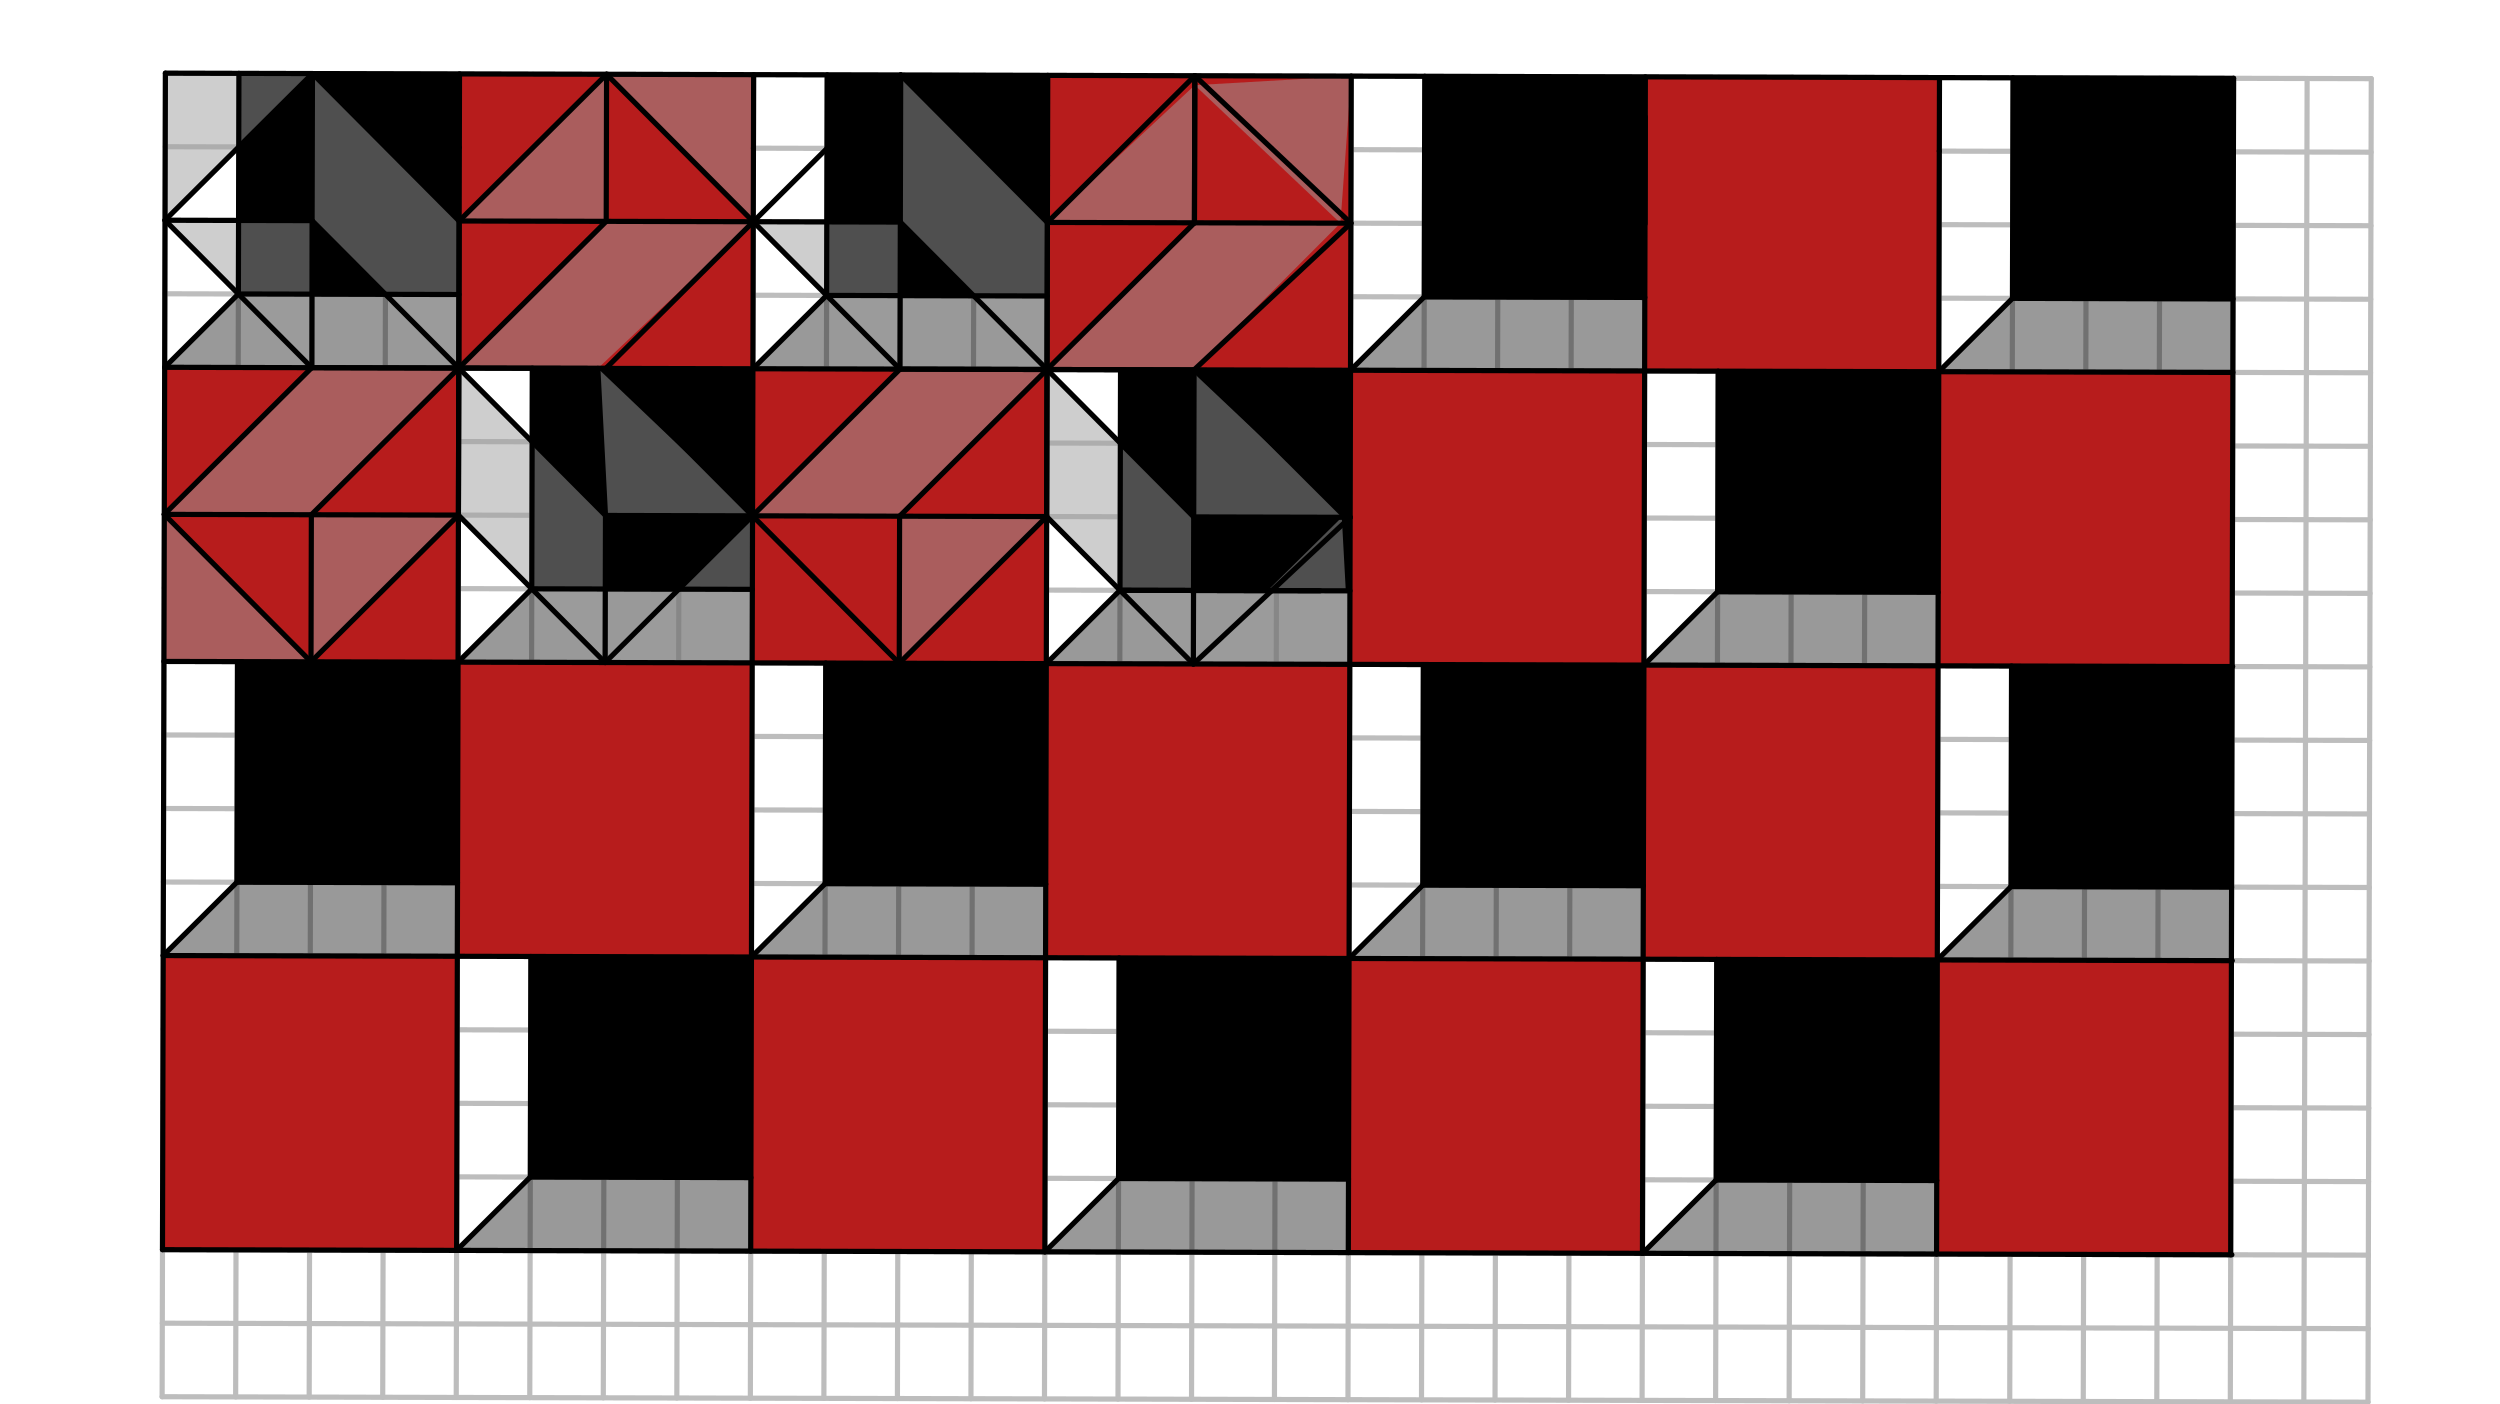 <svg xmlns="http://www.w3.org/2000/svg" class="svg--816" height="100%" preserveAspectRatio="xMidYMid meet" viewBox="0 0 963.78 541.417" width="100%"><defs><marker id="marker-arrow" markerHeight="16" markerUnits="userSpaceOnUse" markerWidth="24" orient="auto-start-reverse" refX="24" refY="4" viewBox="0 0 24 8"><path d="M 0 0 L 24 4 L 0 8 z" stroke="inherit"></path></marker></defs><g class="aux-layer--949"><g class="element--733"><line stroke="#BDBDBD" stroke-dasharray="none" stroke-linecap="round" stroke-width="2" x1="62.5" x2="912.891" y1="538.453" y2="540.558"></line></g><g class="element--733"><line stroke="#BDBDBD" stroke-dasharray="none" stroke-linecap="round" stroke-width="2" x1="62.5" x2="63.763" y1="538.453" y2="28.218"></line></g><g class="element--733"><line stroke="#BDBDBD" stroke-dasharray="none" stroke-linecap="round" stroke-width="2" x1="63.763" x2="914.154" y1="28.218" y2="30.323"></line></g><g class="element--733"><line stroke="#BDBDBD" stroke-dasharray="none" stroke-linecap="round" stroke-width="2" x1="914.154" x2="912.891" y1="30.323" y2="540.558"></line></g><g class="element--733"><path d="M -1979.58 -1694.393 A 2862.992 2862.992 0 0 1 2926.053 311.682" fill="none" stroke="#BDBDBD" stroke-dasharray="none" stroke-linecap="round" stroke-width="2"></path></g><g class="element--733"><path d="M 2543.734 1552.973 A 2862.992 2862.992 0 0 0 2983.448 28.359" fill="none" stroke="#BDBDBD" stroke-dasharray="none" stroke-linecap="round" stroke-width="2"></path></g><g class="element--733"><line stroke="#BDBDBD" stroke-dasharray="none" stroke-linecap="round" stroke-width="2" x1="92.109" x2="90.846" y1="28.289" y2="538.523"></line></g><g class="element--733"><line stroke="#BDBDBD" stroke-dasharray="none" stroke-linecap="round" stroke-width="2" x1="120.456" x2="119.193" y1="28.359" y2="538.593"></line></g><g class="element--733"><line stroke="#BDBDBD" stroke-dasharray="none" stroke-linecap="round" stroke-width="2" x1="148.802" x2="147.539" y1="28.429" y2="538.664"></line></g><g class="element--733"><line stroke="#BDBDBD" stroke-dasharray="none" stroke-linecap="round" stroke-width="2" x1="177.148" x2="175.885" y1="28.499" y2="538.734"></line></g><g class="element--733"><line stroke="#BDBDBD" stroke-dasharray="none" stroke-linecap="round" stroke-width="2" x1="205.495" x2="204.232" y1="28.569" y2="538.804"></line></g><g class="element--733"><line stroke="#BDBDBD" stroke-dasharray="none" stroke-linecap="round" stroke-width="2" x1="233.841" x2="232.578" y1="28.639" y2="538.874"></line></g><g class="element--733"><line stroke="#BDBDBD" stroke-dasharray="none" stroke-linecap="round" stroke-width="2" x1="262.188" x2="260.925" y1="28.71" y2="538.944"></line></g><g class="element--733"><line stroke="#BDBDBD" stroke-dasharray="none" stroke-linecap="round" stroke-width="2" x1="290.534" x2="289.271" y1="28.78" y2="539.014"></line></g><g class="element--733"><line stroke="#BDBDBD" stroke-dasharray="none" stroke-linecap="round" stroke-width="2" x1="318.88" x2="317.617" y1="28.85" y2="539.085"></line></g><g class="element--733"><line stroke="#BDBDBD" stroke-dasharray="none" stroke-linecap="round" stroke-width="2" x1="347.227" x2="345.964" y1="28.92" y2="539.155"></line></g><g class="element--733"><line stroke="#BDBDBD" stroke-dasharray="none" stroke-linecap="round" stroke-width="2" x1="375.573" x2="374.31" y1="28.99" y2="539.225"></line></g><g class="element--733"><line stroke="#BDBDBD" stroke-dasharray="none" stroke-linecap="round" stroke-width="2" x1="403.919" x2="402.656" y1="29.06" y2="539.295"></line></g><g class="element--733"><line stroke="#BDBDBD" stroke-dasharray="none" stroke-linecap="round" stroke-width="2" x1="432.266" x2="431.003" y1="29.131" y2="539.365"></line></g><g class="element--733"><line stroke="#BDBDBD" stroke-dasharray="none" stroke-linecap="round" stroke-width="2" x1="460.612" x2="459.349" y1="29.201" y2="539.435"></line></g><g class="element--733"><line stroke="#BDBDBD" stroke-dasharray="none" stroke-linecap="round" stroke-width="2" x1="492.575" x2="491.312" y1="29.28" y2="539.515"></line></g><g class="element--733"><line stroke="#BDBDBD" stroke-dasharray="none" stroke-linecap="round" stroke-width="2" x1="520.922" x2="519.659" y1="29.35" y2="539.585"></line></g><g class="element--733"><line stroke="#BDBDBD" stroke-dasharray="none" stroke-linecap="round" stroke-width="2" x1="549.268" x2="548.005" y1="29.42" y2="539.655"></line></g><g class="element--733"><line stroke="#BDBDBD" stroke-dasharray="none" stroke-linecap="round" stroke-width="2" x1="577.614" x2="576.352" y1="29.49" y2="539.725"></line></g><g class="element--733"><line stroke="#BDBDBD" stroke-dasharray="none" stroke-linecap="round" stroke-width="2" x1="605.961" x2="604.698" y1="29.561" y2="539.795"></line></g><g class="element--733"><line stroke="#BDBDBD" stroke-dasharray="none" stroke-linecap="round" stroke-width="2" x1="634.307" x2="633.044" y1="29.631" y2="539.865"></line></g><g class="element--733"><line stroke="#BDBDBD" stroke-dasharray="none" stroke-linecap="round" stroke-width="2" x1="662.654" x2="661.391" y1="29.701" y2="539.936"></line></g><g class="element--733"><line stroke="#BDBDBD" stroke-dasharray="none" stroke-linecap="round" stroke-width="2" x1="691" x2="689.737" y1="29.771" y2="540.006"></line></g><g class="element--733"><line stroke="#BDBDBD" stroke-dasharray="none" stroke-linecap="round" stroke-width="2" x1="719.346" x2="718.083" y1="29.841" y2="540.076"></line></g><g class="element--733"><line stroke="#BDBDBD" stroke-dasharray="none" stroke-linecap="round" stroke-width="2" x1="747.693" x2="746.43" y1="29.911" y2="540.146"></line></g><g class="element--733"><line stroke="#BDBDBD" stroke-dasharray="none" stroke-linecap="round" stroke-width="2" x1="776.039" x2="774.776" y1="29.982" y2="540.216"></line></g><g class="element--733"><line stroke="#BDBDBD" stroke-dasharray="none" stroke-linecap="round" stroke-width="2" x1="804.385" x2="803.122" y1="30.052" y2="540.286"></line></g><g class="element--733"><line stroke="#BDBDBD" stroke-dasharray="none" stroke-linecap="round" stroke-width="2" x1="832.732" x2="831.469" y1="30.122" y2="540.357"></line></g><g class="element--733"><line stroke="#BDBDBD" stroke-dasharray="none" stroke-linecap="round" stroke-width="2" x1="861.078" x2="859.815" y1="30.192" y2="540.427"></line></g><g class="element--733"><line stroke="#BDBDBD" stroke-dasharray="none" stroke-linecap="round" stroke-width="2" x1="889.425" x2="888.162" y1="30.262" y2="540.497"></line></g><g class="element--733"><line stroke="#BDBDBD" stroke-dasharray="none" stroke-linecap="round" stroke-width="2" x1="63.693" x2="914.084" y1="56.565" y2="58.67"></line></g><g class="element--733"><line stroke="#BDBDBD" stroke-dasharray="none" stroke-linecap="round" stroke-width="2" x1="63.623" x2="914.014" y1="84.911" y2="87.016"></line></g><g class="element--733"><line stroke="#BDBDBD" stroke-dasharray="none" stroke-linecap="round" stroke-width="2" x1="63.552" x2="913.944" y1="113.258" y2="115.363"></line></g><g class="element--733"><line stroke="#BDBDBD" stroke-dasharray="none" stroke-linecap="round" stroke-width="2" x1="63.482" x2="913.873" y1="141.604" y2="143.709"></line></g><g class="element--733"><line stroke="#BDBDBD" stroke-dasharray="none" stroke-linecap="round" stroke-width="2" x1="63.412" x2="913.803" y1="169.95" y2="172.055"></line></g><g class="element--733"><line stroke="#BDBDBD" stroke-dasharray="none" stroke-linecap="round" stroke-width="2" x1="63.342" x2="913.733" y1="198.297" y2="200.402"></line></g><g class="element--733"><line stroke="#BDBDBD" stroke-dasharray="none" stroke-linecap="round" stroke-width="2" x1="63.272" x2="913.663" y1="226.643" y2="228.748"></line></g><g class="element--733"><line stroke="#BDBDBD" stroke-dasharray="none" stroke-linecap="round" stroke-width="2" x1="63.202" x2="913.593" y1="254.989" y2="257.094"></line></g><g class="element--733"><line stroke="#BDBDBD" stroke-dasharray="none" stroke-linecap="round" stroke-width="2" x1="63.131" x2="913.523" y1="283.336" y2="285.441"></line></g><g class="element--733"><line stroke="#BDBDBD" stroke-dasharray="none" stroke-linecap="round" stroke-width="2" x1="63.061" x2="913.452" y1="311.682" y2="313.787"></line></g><g class="element--733"><line stroke="#BDBDBD" stroke-dasharray="none" stroke-linecap="round" stroke-width="2" x1="62.991" x2="913.382" y1="340.029" y2="342.133"></line></g><g class="element--733"><line stroke="#BDBDBD" stroke-dasharray="none" stroke-linecap="round" stroke-width="2" x1="62.921" x2="913.312" y1="368.375" y2="370.48"></line></g><g class="element--733"><line stroke="#BDBDBD" stroke-dasharray="none" stroke-linecap="round" stroke-width="2" x1="62.851" x2="913.242" y1="396.721" y2="398.826"></line></g><g class="element--733"><line stroke="#BDBDBD" stroke-dasharray="none" stroke-linecap="round" stroke-width="2" x1="62.781" x2="913.172" y1="425.068" y2="427.173"></line></g><g class="element--733"><line stroke="#BDBDBD" stroke-dasharray="none" stroke-linecap="round" stroke-width="2" x1="62.71" x2="913.102" y1="453.414" y2="455.519"></line></g><g class="element--733"><line stroke="#BDBDBD" stroke-dasharray="none" stroke-linecap="round" stroke-width="2" x1="62.64" x2="913.031" y1="481.76" y2="483.865"></line></g><g class="element--733"><line stroke="#BDBDBD" stroke-dasharray="none" stroke-linecap="round" stroke-width="2" x1="62.57" x2="912.961" y1="510.107" y2="512.212"></line></g></g><g class="main-layer--75a"><g class="element--733"><g fill="#B71C1C" opacity="1"><path d="M 177.148 28.499 L 290.534 28.78 L 290.253 142.165 L 176.868 141.885 L 176.868 141.885 L 177.148 28.499 Z" stroke="none"></path></g></g><g class="element--733"><g fill="#B71C1C" opacity="1"><path d="M 403.919 29.06 L 520.922 29.35 L 520.641 142.736 L 403.639 142.446 L 403.919 29.06 Z" stroke="none"></path></g></g><g class="element--733"><g fill="#B71C1C" opacity="1"><path d="M 634.307 29.631 L 747.693 29.911 L 747.412 143.297 L 634.027 143.016 L 634.307 29.631 Z" stroke="none"></path></g></g><g class="element--733"><g fill="#B71C1C" opacity="1"><path d="M 63.482 141.604 L 176.868 141.885 L 176.587 255.27 L 63.202 254.989 L 63.482 141.604 Z" stroke="none"></path></g></g><g class="element--733"><g fill="#B71C1C" opacity="1"><path d="M 290.253 142.165 L 403.639 142.446 L 403.358 255.831 L 289.973 255.551 L 290.253 142.165 Z" stroke="none"></path></g></g><g class="element--733"><g fill="#B71C1C" opacity="1"><path d="M 520.641 142.736 L 520.641 142.736 L 634.027 143.016 L 633.746 256.402 L 520.36 256.121 L 520.641 142.736 Z" stroke="none"></path></g></g><g class="element--733"><g fill="#B71C1C" opacity="1"><path d="M 747.412 143.297 L 860.798 143.577 L 860.517 256.963 L 747.131 256.682 L 747.412 143.297 Z" stroke="none"></path></g></g><g class="element--733"><g fill="#B71C1C" opacity="1"><path d="M 176.587 255.27 L 289.973 255.551 L 289.692 368.936 L 176.306 368.656 L 176.587 255.27 Z" stroke="none"></path></g></g><g class="element--733"><g fill="#B71C1C" opacity="1"><path d="M 403.358 255.831 L 520.36 256.121 L 520.08 369.506 L 403.077 369.217 L 403.358 255.831 Z" stroke="none"></path></g></g><g class="element--733"><g fill="#B71C1C" opacity="1"><path d="M 633.746 256.402 L 747.131 256.682 L 746.851 370.068 L 633.465 369.787 L 633.746 256.402 Z" stroke="none"></path></g></g><g class="element--733"><g fill="#B71C1C" opacity="1"><path d="M 62.921 368.375 L 176.306 368.656 L 176.026 482.041 L 62.64 481.76 L 62.921 368.375 Z" stroke="none"></path></g></g><g class="element--733"><g fill="#B71C1C" opacity="1"><path d="M 289.692 368.936 L 403.077 369.217 L 402.797 482.602 L 289.411 482.322 L 289.692 368.936 Z" stroke="none"></path></g></g><g class="element--733"><g fill="#B71C1C" opacity="1"><path d="M 520.08 369.506 L 633.465 369.787 L 633.185 483.173 L 519.799 482.892 L 520.08 369.506 Z" stroke="none"></path></g></g><g class="element--733"><g fill="#B71C1C" opacity="1"><path d="M 746.851 370.068 L 860.236 370.348 L 859.956 483.734 L 746.57 483.453 L 746.851 370.068 Z" stroke="none"></path></g></g><g class="element--733"><g fill="#000000" opacity="1"><path d="M 92.109 28.289 L 177.148 28.499 L 176.938 113.538 L 91.899 113.328 L 92.109 28.289 Z" stroke="none"></path></g></g><g class="element--733"><g fill="#000000" opacity="1"><path d="M 318.88 28.85 L 403.919 29.06 L 403.709 114.1 L 318.67 113.889 L 318.88 28.85 Z" stroke="none"></path></g></g><g class="element--733"><g fill="#000000" opacity="1"><path d="M 549.268 29.42 L 634.307 29.631 L 634.097 114.67 L 549.058 114.459 L 549.268 29.42 Z" stroke="none"></path></g></g><g class="element--733"><g fill="#000000" opacity="1"><path d="M 776.039 29.982 L 861.078 30.192 L 860.868 115.231 L 775.829 115.021 L 776.039 29.982 Z" stroke="none"></path></g></g><g class="element--733"><g fill="#000000" opacity="1"><path d="M 205.214 141.955 L 290.253 142.165 L 290.043 227.204 L 205.004 226.994 L 205.214 141.955 Z" stroke="none"></path></g></g><g class="element--733"><g fill="#000000" opacity="1"><path d="M 431.985 142.516 L 520.641 142.736 L 520.431 227.775 L 431.775 227.555 L 431.985 142.516 Z" stroke="none"></path></g></g><g class="element--733"><g fill="#000000" opacity="1"><path d="M 662.373 143.086 L 747.412 143.297 L 747.202 228.336 L 662.162 228.125 L 662.373 143.086 Z" stroke="none"></path></g></g><g class="element--733"><g fill="#000000" opacity="1"><path d="M 775.478 256.752 L 860.517 256.963 L 860.306 342.002 L 775.267 341.792 L 775.478 256.752 Z" stroke="none"></path></g></g><g class="element--733"><g fill="#000000" opacity="1"><path d="M 91.548 255.06 L 176.587 255.27 L 176.377 340.309 L 91.338 340.099 L 91.548 255.06 Z" stroke="none"></path></g></g><g class="element--733"><g fill="#000000" opacity="1"><path d="M 318.319 255.621 L 403.358 255.831 L 403.148 340.871 L 318.108 340.66 L 318.319 255.621 Z" stroke="none"></path></g></g><g class="element--733"><g fill="#000000" opacity="1"><path d="M 661.812 369.857 L 746.851 370.068 L 746.64 455.107 L 661.601 454.896 L 661.812 369.857 Z" stroke="none"></path></g></g><g class="element--733"><g fill="#000000" opacity="1"><path d="M 519.869 454.546 L 520.08 369.506 L 431.424 369.287 L 431.213 454.326 L 519.869 454.546 Z" stroke="none"></path></g></g><g class="element--733"><g fill="#000000" opacity="1"><path d="M 289.481 453.975 L 289.692 368.936 L 204.653 368.726 L 204.442 453.765 L 289.481 453.975 Z" stroke="none"></path></g></g><g class="element--733"><g fill="#000000" opacity="1"><path d="M 548.707 256.191 L 633.746 256.402 L 633.535 341.441 L 548.496 341.23 L 548.707 256.191 Z" stroke="none"></path></g></g><g class="element--733"><g fill="#000000" opacity="0.4"><path d="M 91.899 113.328 L 176.938 113.538 L 176.868 141.885 L 63.482 141.604 L 91.899 113.328 Z" stroke="none"></path></g></g><g class="element--733"><g fill="#000000" opacity="0.4"><path d="M 318.67 113.889 L 403.709 114.1 L 403.639 142.446 L 290.253 142.165 L 318.67 113.889 Z" stroke="none"></path></g></g><g class="element--733"><g fill="#000000" opacity="0.4"><path d="M 549.058 114.459 L 634.097 114.67 L 634.027 143.016 L 520.641 142.736 L 549.058 114.459 Z" stroke="none"></path></g></g><g class="element--733"><g fill="#000000" opacity="0.4"><path d="M 775.829 115.021 L 860.868 115.231 L 860.798 143.577 L 747.412 143.297 L 775.829 115.021 Z" stroke="none"></path></g></g><g class="element--733"><g fill="#000000" opacity="0.4"><path d="M 205.004 226.994 L 290.043 227.204 L 289.973 255.551 L 176.587 255.27 L 205.004 226.994 Z" stroke="none"></path></g></g><g class="element--733"><g fill="#000000" opacity="0.4"><path d="M 431.775 227.555 L 520.431 227.775 L 520.36 256.121 L 403.358 255.831 L 431.775 227.555 Z" stroke="none"></path></g></g><g class="element--733"><g fill="#000000" opacity="0.4"><path d="M 662.162 228.125 L 747.202 228.336 L 747.131 256.682 L 633.746 256.402 L 662.162 228.125 Z" stroke="none"></path></g></g><g class="element--733"><g fill="#000000" opacity="0.4"><path d="M 91.338 340.099 L 176.377 340.309 L 176.306 368.656 L 62.921 368.375 L 91.338 340.099 Z" stroke="none"></path></g></g><g class="element--733"><g fill="#000000" opacity="0.4"><path d="M 318.108 340.66 L 403.148 340.871 L 403.077 369.217 L 289.692 368.936 L 318.108 340.66 Z" stroke="none"></path></g></g><g class="element--733"><g fill="#000000" opacity="0.4"><path d="M 548.496 341.23 L 633.535 341.441 L 633.465 369.787 L 520.08 369.506 L 548.496 341.23 Z" stroke="none"></path></g></g><g class="element--733"><g fill="#000000" opacity="0.4"><path d="M 775.267 341.792 L 860.306 342.002 L 860.236 370.348 L 746.851 370.068 L 775.267 341.792 Z" stroke="none"></path></g></g><g class="element--733"><g fill="#000000" opacity="0.4"><path d="M 204.442 453.765 L 289.481 453.975 L 289.411 482.322 L 176.026 482.041 L 204.442 453.765 Z" stroke="none"></path></g></g><g class="element--733"><g fill="#000000" opacity="0.4"><path d="M 431.213 454.326 L 519.869 454.546 L 519.799 482.892 L 402.797 482.602 L 431.213 454.326 Z" stroke="none"></path></g></g><g class="element--733"><g fill="#000000" opacity="0.4"><path d="M 661.601 454.896 L 746.64 455.107 L 746.57 483.453 L 633.185 483.173 L 661.601 454.896 Z" stroke="none"></path></g></g><g class="element--733"><g fill="#9E9E9E" opacity="0.5"><path d="M 63.763 28.218 L 63.622 84.911 L 120.456 28.359 L 63.763 28.218 Z" stroke="none"></path></g></g><g class="element--733"><g fill="#9E9E9E" opacity="0.5"><path d="M 120.456 28.359 L 120.315 85.052 L 176.868 141.885 L 177.008 85.192 L 120.456 28.359 Z" stroke="none"></path></g></g><g class="element--733"><g fill="#9E9E9E" opacity="0.5"><path d="M 177.008 85.192 L 233.701 85.332 L 233.841 28.639 L 177.008 85.192 Z" stroke="none"></path></g></g><g class="element--733"><g fill="#9E9E9E" opacity="0.5"><path d="M 233.841 28.639 L 290.534 28.781 L 290.394 85.473 L 233.841 28.639 Z" stroke="none"></path></g></g><g class="element--733"><g fill="#9E9E9E" opacity="0.5"><path d="M 290.394 85.473 L 230.473 142.017 L 176.868 141.885 L 233.701 85.332 L 290.394 85.473 Z" stroke="none"></path></g></g><g class="element--733"><g fill="#9E9E9E" opacity="0.5"><path d="M 230.473 142.017 L 290.113 198.858 L 233.42 198.718 L 230.473 142.017 Z" stroke="none"></path></g></g><g class="element--733"><g fill="#9E9E9E" opacity="0.5"><path d="M 290.113 198.858 L 289.973 255.551 L 233.28 255.41 L 290.113 198.858 Z" stroke="none"></path></g></g><g class="element--733"><g fill="#9E9E9E" opacity="0.5"><path d="M 233.28 255.41 L 233.42 198.718 L 176.868 141.885 L 176.727 198.577 L 233.28 255.41 Z" stroke="none"></path></g></g><g class="element--733"><g fill="#9E9E9E" opacity="0.5"><path d="M 176.727 198.577 L 119.894 255.13 L 120.035 198.437 L 176.727 198.577 Z" stroke="none"></path></g></g><g class="element--733"><g fill="#9E9E9E" opacity="0.5"><path d="M 119.894 255.13 L 63.202 254.989 L 63.342 198.297 L 119.894 255.13 Z" stroke="none"></path></g></g><g class="element--733"><g fill="#9E9E9E" opacity="0.5"><path d="M 63.342 198.297 L 120.035 198.437 L 176.868 141.885 L 120.233 141.744 L 63.342 198.297 Z" stroke="none"></path></g></g><g class="element--733"><g fill="#9E9E9E" opacity="0.5"><path d="M 120.233 141.744 L 120.315 85.052 L 63.622 84.911 L 120.233 141.744 Z" stroke="none"></path></g></g><g class="element--733"><g fill="#9E9E9E" opacity="0.5"><path d="M 347.227 28.92 L 403.779 85.753 L 403.639 142.446 L 347.086 85.613 L 347.227 28.92 Z" stroke="none"></path></g></g><g class="element--733"><g fill="#9E9E9E" opacity="0.5"><path d="M 347.086 85.613 L 346.946 142.306 L 290.394 85.473 L 347.086 85.613 Z" stroke="none"></path></g></g><g class="element--733"><g fill="#9E9E9E" opacity="0.5"><path d="M 403.639 142.446 L 346.806 198.998 L 290.113 198.858 L 346.946 142.306 L 403.639 142.446 Z" stroke="none"></path></g></g><g class="element--733"><g fill="#9E9E9E" opacity="0.5"><path d="M 403.779 85.753 L 460.472 85.894 L 460.603 32.843 L 403.779 85.753 Z" stroke="none"></path></g></g><g class="element--733"><g fill="#9E9E9E" opacity="0.5"><path d="M 460.603 32.843 L 520.922 29.353 L 516.741 86.033 L 460.603 32.843 Z" stroke="none"></path></g></g><g class="element--733"><g fill="#9E9E9E" opacity="0.5"><path d="M 516.741 86.033 L 460.472 85.894 L 403.639 142.446 L 460.331 142.586 L 516.741 86.033 Z" stroke="none"></path></g></g><g class="element--733"><g fill="#9E9E9E" opacity="0.5"><path d="M 460.331 142.586 L 517.278 199.42 L 460.191 199.279 L 460.331 142.586 Z" stroke="none"></path></g></g><g class="element--733"><g fill="#9E9E9E" opacity="0.5"><path d="M 517.278 199.42 L 520.36 256.121 L 460.051 255.972 L 517.278 199.42 Z" stroke="none"></path></g></g><g class="element--733"><g fill="#9E9E9E" opacity="0.5"><path d="M 460.051 255.972 L 460.191 199.279 L 403.639 142.446 L 403.498 199.139 L 460.051 255.972 Z" stroke="none"></path></g></g><g class="element--733"><g fill="#9E9E9E" opacity="0.5"><path d="M 403.498 199.139 L 346.806 198.998 L 346.666 255.359 L 403.498 199.139 Z" stroke="none"></path></g></g><g class="element--733"><line stroke="#000000" stroke-dasharray="none" stroke-linecap="round" stroke-width="2" x1="177.148" x2="177.078" y1="28.499" y2="56.845"></line></g><g class="element--733"><line stroke="#000000" stroke-dasharray="none" stroke-linecap="round" stroke-width="2" x1="290.534" x2="290.464" y1="28.78" y2="57.126"></line></g><g class="element--733"><line stroke="#000000" stroke-dasharray="none" stroke-linecap="round" stroke-width="2" x1="403.919" x2="403.824" y1="29.06" y2="67.725"></line></g><g class="element--733"><line stroke="#000000" stroke-dasharray="none" stroke-linecap="round" stroke-width="2" x1="634.269" x2="634.167" y1="45.061" y2="86.323"></line></g><g class="element--733"><line stroke="#000000" stroke-dasharray="none" stroke-linecap="round" stroke-width="2" x1="747.693" x2="747.623" y1="29.911" y2="58.258"></line></g><g class="element--733"><line stroke="#000000" stroke-dasharray="none" stroke-linecap="round" stroke-width="2" x1="861.078" x2="861.008" y1="30.192" y2="58.538"></line></g><g class="element--733"><line stroke="#000000" stroke-dasharray="none" stroke-linecap="round" stroke-width="2" x1="63.482" x2="860.798" y1="141.604" y2="143.577"></line></g><g class="element--733"><line stroke="#000000" stroke-dasharray="none" stroke-linecap="round" stroke-width="2" x1="63.202" x2="860.727" y1="254.989" y2="256.963"></line></g><g class="element--733"><line stroke="#000000" stroke-dasharray="none" stroke-linecap="round" stroke-width="2" x1="62.921" x2="860.566" y1="368.375" y2="370.349"></line></g><g class="element--733"><line stroke="#000000" stroke-dasharray="none" stroke-linecap="round" stroke-width="2" x1="62.64" x2="860.405" y1="481.76" y2="483.735"></line></g><g class="element--733"><line stroke="#000000" stroke-dasharray="none" stroke-linecap="round" stroke-width="2" x1="177.078" x2="176.026" y1="56.845" y2="482.041"></line></g><g class="element--733"><line stroke="#000000" stroke-dasharray="none" stroke-linecap="round" stroke-width="2" x1="290.464" x2="289.411" y1="57.126" y2="482.322"></line></g><g class="element--733"><line stroke="#000000" stroke-dasharray="none" stroke-linecap="round" stroke-width="2" x1="403.824" x2="402.797" y1="67.725" y2="482.602"></line></g><g class="element--733"><line stroke="#000000" stroke-dasharray="none" stroke-linecap="round" stroke-width="2" x1="634.307" x2="633.185" y1="29.631" y2="483.173"></line></g><g class="element--733"><line stroke="#000000" stroke-dasharray="none" stroke-linecap="round" stroke-width="2" x1="520.922" x2="519.799" y1="29.35" y2="482.892"></line></g><g class="element--733"><line stroke="#000000" stroke-dasharray="none" stroke-linecap="round" stroke-width="2" x1="747.623" x2="746.57" y1="58.258" y2="483.453"></line></g><g class="element--733"><line stroke="#000000" stroke-dasharray="none" stroke-linecap="round" stroke-width="2" x1="861.008" x2="859.956" y1="58.538" y2="483.734"></line></g><g class="element--733"><line stroke="#000000" stroke-dasharray="none" stroke-linecap="round" stroke-width="2" x1="63.763" x2="861.078" y1="28.218" y2="30.192"></line></g><g class="element--733"><line stroke="#000000" stroke-dasharray="none" stroke-linecap="round" stroke-width="2" x1="63.763" x2="62.64" y1="28.218" y2="481.76"></line></g><g class="element--733"><line stroke="#000000" stroke-dasharray="none" stroke-linecap="round" stroke-width="2" x1="91.899" x2="176.938" y1="113.328" y2="113.538"></line></g><g class="element--733"><line stroke="#000000" stroke-dasharray="none" stroke-linecap="round" stroke-width="2" x1="91.899" x2="92.109" y1="113.328" y2="28.289"></line></g><g class="element--733"><line stroke="#000000" stroke-dasharray="none" stroke-linecap="round" stroke-width="2" x1="91.899" x2="63.482" y1="113.328" y2="141.604"></line></g><g class="element--733"><line stroke="#000000" stroke-dasharray="none" stroke-linecap="round" stroke-width="2" x1="176.377" x2="91.338" y1="340.309" y2="340.099"></line></g><g class="element--733"><line stroke="#000000" stroke-dasharray="none" stroke-linecap="round" stroke-width="2" x1="91.548" x2="91.338" y1="255.06" y2="340.099"></line></g><g class="element--733"><line stroke="#000000" stroke-dasharray="none" stroke-linecap="round" stroke-width="2" x1="91.338" x2="62.921" y1="340.099" y2="368.375"></line></g><g class="element--733"><line stroke="#000000" stroke-dasharray="none" stroke-linecap="round" stroke-width="2" x1="290.043" x2="205.004" y1="227.204" y2="226.994"></line></g><g class="element--733"><line stroke="#000000" stroke-dasharray="none" stroke-linecap="round" stroke-width="2" x1="205.214" x2="205.004" y1="141.955" y2="226.994"></line></g><g class="element--733"><line stroke="#000000" stroke-dasharray="none" stroke-linecap="round" stroke-width="2" x1="205.004" x2="176.587" y1="226.994" y2="255.27"></line></g><g class="element--733"><line stroke="#000000" stroke-dasharray="none" stroke-linecap="round" stroke-width="2" x1="289.481" x2="204.442" y1="453.975" y2="453.765"></line></g><g class="element--733"><line stroke="#000000" stroke-dasharray="none" stroke-linecap="round" stroke-width="2" x1="204.653" x2="204.442" y1="368.726" y2="453.765"></line></g><g class="element--733"><line stroke="#000000" stroke-dasharray="none" stroke-linecap="round" stroke-width="2" x1="204.442" x2="176.026" y1="453.765" y2="482.041"></line></g><g class="element--733"><line stroke="#000000" stroke-dasharray="none" stroke-linecap="round" stroke-width="2" x1="403.709" x2="318.67" y1="114.1" y2="113.889"></line></g><g class="element--733"><line stroke="#000000" stroke-dasharray="none" stroke-linecap="round" stroke-width="2" x1="318.88" x2="318.67" y1="28.85" y2="113.889"></line></g><g class="element--733"><line stroke="#000000" stroke-dasharray="none" stroke-linecap="round" stroke-width="2" x1="318.67" x2="290.253" y1="113.889" y2="142.165"></line></g><g class="element--733"><line stroke="#000000" stroke-dasharray="none" stroke-linecap="round" stroke-width="2" x1="403.148" x2="318.108" y1="340.871" y2="340.66"></line></g><g class="element--733"><line stroke="#000000" stroke-dasharray="none" stroke-linecap="round" stroke-width="2" x1="318.319" x2="318.108" y1="255.621" y2="340.66"></line></g><g class="element--733"><line stroke="#000000" stroke-dasharray="none" stroke-linecap="round" stroke-width="2" x1="318.108" x2="289.692" y1="340.66" y2="368.936"></line></g><g class="element--733"><line stroke="#000000" stroke-dasharray="none" stroke-linecap="round" stroke-width="2" x1="508.917" x2="431.775" y1="227.746" y2="227.555"></line></g><g class="element--733"><line stroke="#000000" stroke-dasharray="none" stroke-linecap="round" stroke-width="2" x1="520.431" x2="431.775" y1="227.775" y2="227.555"></line></g><g class="element--733"><line stroke="#000000" stroke-dasharray="none" stroke-linecap="round" stroke-width="2" x1="431.985" x2="431.775" y1="142.516" y2="227.555"></line></g><g class="element--733"><line stroke="#000000" stroke-dasharray="none" stroke-linecap="round" stroke-width="2" x1="431.775" x2="403.358" y1="227.555" y2="255.831"></line></g><g class="element--733"><line stroke="#000000" stroke-dasharray="none" stroke-linecap="round" stroke-width="2" x1="519.869" x2="431.213" y1="454.546" y2="454.326"></line></g><g class="element--733"><line stroke="#000000" stroke-dasharray="none" stroke-linecap="round" stroke-width="2" x1="431.424" x2="431.213" y1="369.287" y2="454.326"></line></g><g class="element--733"><line stroke="#000000" stroke-dasharray="none" stroke-linecap="round" stroke-width="2" x1="431.213" x2="402.797" y1="454.326" y2="482.602"></line></g><g class="element--733"><line stroke="#000000" stroke-dasharray="none" stroke-linecap="round" stroke-width="2" x1="634.097" x2="549.058" y1="114.67" y2="114.459"></line></g><g class="element--733"><line stroke="#000000" stroke-dasharray="none" stroke-linecap="round" stroke-width="2" x1="549.268" x2="549.058" y1="29.42" y2="114.459"></line></g><g class="element--733"><line stroke="#000000" stroke-dasharray="none" stroke-linecap="round" stroke-width="2" x1="549.058" x2="520.641" y1="114.459" y2="142.736"></line></g><g class="element--733"><line stroke="#000000" stroke-dasharray="none" stroke-linecap="round" stroke-width="2" x1="633.535" x2="548.496" y1="341.441" y2="341.23"></line></g><g class="element--733"><line stroke="#000000" stroke-dasharray="none" stroke-linecap="round" stroke-width="2" x1="548.496" x2="520.08" y1="341.23" y2="369.506"></line></g><g class="element--733"><line stroke="#000000" stroke-dasharray="none" stroke-linecap="round" stroke-width="2" x1="747.202" x2="662.162" y1="228.336" y2="228.125"></line></g><g class="element--733"><line stroke="#000000" stroke-dasharray="none" stroke-linecap="round" stroke-width="2" x1="662.373" x2="662.162" y1="143.086" y2="228.125"></line></g><g class="element--733"><line stroke="#000000" stroke-dasharray="none" stroke-linecap="round" stroke-width="2" x1="662.162" x2="633.746" y1="228.125" y2="256.402"></line></g><g class="element--733"><line stroke="#000000" stroke-dasharray="none" stroke-linecap="round" stroke-width="2" x1="746.64" x2="661.601" y1="455.107" y2="454.896"></line></g><g class="element--733"><line stroke="#000000" stroke-dasharray="none" stroke-linecap="round" stroke-width="2" x1="661.812" x2="661.601" y1="369.857" y2="454.896"></line></g><g class="element--733"><line stroke="#000000" stroke-dasharray="none" stroke-linecap="round" stroke-width="2" x1="661.601" x2="633.185" y1="454.896" y2="483.173"></line></g><g class="element--733"><line stroke="#000000" stroke-dasharray="none" stroke-linecap="round" stroke-width="2" x1="860.868" x2="775.829" y1="115.231" y2="115.021"></line></g><g class="element--733"><line stroke="#000000" stroke-dasharray="none" stroke-linecap="round" stroke-width="2" x1="776.039" x2="775.829" y1="29.982" y2="115.021"></line></g><g class="element--733"><line stroke="#000000" stroke-dasharray="none" stroke-linecap="round" stroke-width="2" x1="775.829" x2="747.412" y1="115.021" y2="143.297"></line></g><g class="element--733"><line stroke="#000000" stroke-dasharray="none" stroke-linecap="round" stroke-width="2" x1="860.306" x2="775.267" y1="342.002" y2="341.792"></line></g><g class="element--733"><line stroke="#000000" stroke-dasharray="none" stroke-linecap="round" stroke-width="2" x1="775.478" x2="775.267" y1="256.752" y2="341.792"></line></g><g class="element--733"><line stroke="#000000" stroke-dasharray="none" stroke-linecap="round" stroke-width="2" x1="775.267" x2="746.851" y1="341.792" y2="370.068"></line></g><g class="element--733"><line stroke="#000000" stroke-dasharray="none" stroke-linecap="round" stroke-width="2" x1="548.707" x2="548.496" y1="256.191" y2="341.23"></line></g><g class="element--733"><line stroke="#000000" stroke-dasharray="none" stroke-linecap="round" stroke-width="2" x1="120.456" x2="63.622" y1="28.359" y2="84.911"></line></g><g class="element--733"><line stroke="#000000" stroke-dasharray="none" stroke-linecap="round" stroke-width="2" x1="120.456" x2="177.008" y1="28.359" y2="85.192"></line></g><g class="element--733"><line stroke="#000000" stroke-dasharray="none" stroke-linecap="round" stroke-width="2" x1="177.008" x2="233.841" y1="85.192" y2="28.639"></line></g><g class="element--733"><line stroke="#000000" stroke-dasharray="none" stroke-linecap="round" stroke-width="2" x1="233.841" x2="290.394" y1="28.639" y2="85.473"></line></g><g class="element--733"><line stroke="#000000" stroke-dasharray="none" stroke-linecap="round" stroke-width="2" x1="290.394" x2="233.561" y1="85.473" y2="142.025"></line></g><g class="element--733"><line stroke="#000000" stroke-dasharray="none" stroke-linecap="round" stroke-width="2" x1="233.561" x2="290.113" y1="142.025" y2="198.858"></line></g><g class="element--733"><line stroke="#000000" stroke-dasharray="none" stroke-linecap="round" stroke-width="2" x1="290.113" x2="233.28" y1="198.858" y2="255.41"></line></g><g class="element--733"><line stroke="#000000" stroke-dasharray="none" stroke-linecap="round" stroke-width="2" x1="233.28" x2="176.727" y1="255.41" y2="198.577"></line></g><g class="element--733"><line stroke="#000000" stroke-dasharray="none" stroke-linecap="round" stroke-width="2" x1="176.727" x2="119.894" y1="198.577" y2="255.13"></line></g><g class="element--733"><line stroke="#000000" stroke-dasharray="none" stroke-linecap="round" stroke-width="2" x1="119.894" x2="63.342" y1="255.13" y2="198.297"></line></g><g class="element--733"><line stroke="#000000" stroke-dasharray="none" stroke-linecap="round" stroke-width="2" x1="63.342" x2="120.175" y1="198.297" y2="141.744"></line></g><g class="element--733"><line stroke="#000000" stroke-dasharray="none" stroke-linecap="round" stroke-width="2" x1="120.175" x2="63.622" y1="141.744" y2="84.911"></line></g><g class="element--733"><line stroke="#000000" stroke-dasharray="none" stroke-linecap="round" stroke-width="2" x1="290.394" x2="347.227" y1="85.473" y2="28.92"></line></g><g class="element--733"><line stroke="#000000" stroke-dasharray="none" stroke-linecap="round" stroke-width="2" x1="347.227" x2="403.779" y1="28.92" y2="85.753"></line></g><g class="element--733"><line stroke="#000000" stroke-dasharray="none" stroke-linecap="round" stroke-width="2" x1="403.779" x2="460.612" y1="85.753" y2="29.201"></line></g><g class="element--733"><line stroke="#000000" stroke-dasharray="none" stroke-linecap="round" stroke-width="2" x1="460.612" x2="520.781" y1="29.201" y2="86.043"></line></g><g class="element--733"><line stroke="#000000" stroke-dasharray="none" stroke-linecap="round" stroke-width="2" x1="520.781" x2="460.331" y1="86.043" y2="142.586"></line></g><g class="element--733"><line stroke="#000000" stroke-dasharray="none" stroke-linecap="round" stroke-width="2" x1="460.331" x2="520.501" y1="142.586" y2="199.428"></line></g><g class="element--733"><line stroke="#000000" stroke-dasharray="none" stroke-linecap="round" stroke-width="2" x1="520.501" x2="460.051" y1="199.428" y2="255.972"></line></g><g class="element--733"><line stroke="#000000" stroke-dasharray="none" stroke-linecap="round" stroke-width="2" x1="460.051" x2="403.498" y1="255.972" y2="199.139"></line></g><g class="element--733"><line stroke="#000000" stroke-dasharray="none" stroke-linecap="round" stroke-width="2" x1="403.498" x2="346.665" y1="199.139" y2="255.691"></line></g><g class="element--733"><line stroke="#000000" stroke-dasharray="none" stroke-linecap="round" stroke-width="2" x1="346.665" x2="290.113" y1="255.691" y2="198.858"></line></g><g class="element--733"><line stroke="#000000" stroke-dasharray="none" stroke-linecap="round" stroke-width="2" x1="290.113" x2="346.946" y1="198.858" y2="142.306"></line></g><g class="element--733"><line stroke="#000000" stroke-dasharray="none" stroke-linecap="round" stroke-width="2" x1="346.946" x2="290.394" y1="142.306" y2="85.473"></line></g><g class="element--733"><line stroke="#000000" stroke-dasharray="none" stroke-linecap="round" stroke-width="2" x1="120.456" x2="120.315" y1="28.359" y2="85.052"></line></g><g class="element--733"><line stroke="#000000" stroke-dasharray="none" stroke-linecap="round" stroke-width="2" x1="120.315" x2="63.622" y1="85.052" y2="84.911"></line></g><g class="element--733"><line stroke="#000000" stroke-dasharray="none" stroke-linecap="round" stroke-width="2" x1="120.315" x2="176.868" y1="85.052" y2="141.885"></line></g><g class="element--733"><line stroke="#000000" stroke-dasharray="none" stroke-linecap="round" stroke-width="2" x1="176.868" x2="177.008" y1="141.885" y2="85.192"></line></g><g class="element--733"><line stroke="#000000" stroke-dasharray="none" stroke-linecap="round" stroke-width="2" x1="176.868" x2="233.701" y1="141.885" y2="85.332"></line></g><g class="element--733"><line stroke="#000000" stroke-dasharray="none" stroke-linecap="round" stroke-width="2" x1="233.701" x2="233.841" y1="85.332" y2="28.639"></line></g><g class="element--733"><line stroke="#000000" stroke-dasharray="none" stroke-linecap="round" stroke-width="2" x1="233.701" x2="290.394" y1="85.332" y2="85.473"></line></g><g class="element--733"><line stroke="#000000" stroke-dasharray="none" stroke-linecap="round" stroke-width="2" x1="233.561" x2="176.868" y1="142.025" y2="141.885"></line></g><g class="element--733"><line stroke="#000000" stroke-dasharray="none" stroke-linecap="round" stroke-width="2" x1="176.868" x2="233.42" y1="141.885" y2="198.718"></line></g><g class="element--733"><line stroke="#000000" stroke-dasharray="none" stroke-linecap="round" stroke-width="2" x1="233.42" x2="290.113" y1="198.718" y2="198.858"></line></g><g class="element--733"><line stroke="#000000" stroke-dasharray="none" stroke-linecap="round" stroke-width="2" x1="233.42" x2="233.28" y1="198.718" y2="255.41"></line></g><g class="element--733"><line stroke="#000000" stroke-dasharray="none" stroke-linecap="round" stroke-width="2" x1="176.727" x2="176.868" y1="198.577" y2="141.885"></line></g><g class="element--733"><line stroke="#000000" stroke-dasharray="none" stroke-linecap="round" stroke-width="2" x1="176.727" x2="63.342" y1="198.577" y2="198.297"></line></g><g class="element--733"><line stroke="#000000" stroke-dasharray="none" stroke-linecap="round" stroke-width="2" x1="120.035" x2="119.894" y1="198.437" y2="255.13"></line></g><g class="element--733"><line stroke="#000000" stroke-dasharray="none" stroke-linecap="round" stroke-width="2" x1="120.035" x2="176.868" y1="198.437" y2="141.885"></line></g><g class="element--733"><line stroke="#000000" stroke-dasharray="none" stroke-linecap="round" stroke-width="2" x1="176.868" x2="120.175" y1="141.885" y2="141.744"></line></g><g class="element--733"><line stroke="#000000" stroke-dasharray="none" stroke-linecap="round" stroke-width="2" x1="290.394" x2="347.086" y1="85.473" y2="85.613"></line></g><g class="element--733"><line stroke="#000000" stroke-dasharray="none" stroke-linecap="round" stroke-width="2" x1="347.086" x2="347.227" y1="85.613" y2="28.92"></line></g><g class="element--733"><line stroke="#000000" stroke-dasharray="none" stroke-linecap="round" stroke-width="2" x1="347.086" x2="403.639" y1="85.613" y2="142.446"></line></g><g class="element--733"><line stroke="#000000" stroke-dasharray="none" stroke-linecap="round" stroke-width="2" x1="403.639" x2="403.779" y1="142.446" y2="85.753"></line></g><g class="element--733"><line stroke="#000000" stroke-dasharray="none" stroke-linecap="round" stroke-width="2" x1="403.639" x2="460.472" y1="142.446" y2="85.894"></line></g><g class="element--733"><line stroke="#000000" stroke-dasharray="none" stroke-linecap="round" stroke-width="2" x1="460.472" x2="460.612" y1="85.894" y2="29.201"></line></g><g class="element--733"><line stroke="#000000" stroke-dasharray="none" stroke-linecap="round" stroke-width="2" x1="460.472" x2="520.781" y1="85.894" y2="86.043"></line></g><g class="element--733"><line stroke="#000000" stroke-dasharray="none" stroke-linecap="round" stroke-width="2" x1="403.639" x2="460.331" y1="142.446" y2="142.586"></line></g><g class="element--733"><line stroke="#000000" stroke-dasharray="none" stroke-linecap="round" stroke-width="2" x1="403.639" x2="460.191" y1="142.446" y2="199.279"></line></g><g class="element--733"><line stroke="#000000" stroke-dasharray="none" stroke-linecap="round" stroke-width="2" x1="460.191" x2="520.501" y1="199.279" y2="199.428"></line></g><g class="element--733"><line stroke="#000000" stroke-dasharray="none" stroke-linecap="round" stroke-width="2" x1="460.191" x2="460.051" y1="199.279" y2="255.972"></line></g><g class="element--733"><line stroke="#000000" stroke-dasharray="none" stroke-linecap="round" stroke-width="2" x1="403.498" x2="403.639" y1="199.139" y2="142.446"></line></g><g class="element--733"><line stroke="#000000" stroke-dasharray="none" stroke-linecap="round" stroke-width="2" x1="403.498" x2="290.113" y1="199.139" y2="198.858"></line></g><g class="element--733"><line stroke="#000000" stroke-dasharray="none" stroke-linecap="round" stroke-width="2" x1="346.806" x2="403.639" y1="198.998" y2="142.446"></line></g><g class="element--733"><line stroke="#000000" stroke-dasharray="none" stroke-linecap="round" stroke-width="2" x1="403.639" x2="346.946" y1="142.446" y2="142.306"></line></g><g class="element--733"><line stroke="#000000" stroke-dasharray="none" stroke-linecap="round" stroke-width="2" x1="346.806" x2="346.665" y1="198.998" y2="255.691"></line></g><g class="element--733"><line stroke="#000000" stroke-dasharray="none" stroke-linecap="round" stroke-width="2" x1="233.701" x2="177.008" y1="85.332" y2="85.192"></line></g><g class="element--733"><line stroke="#000000" stroke-dasharray="none" stroke-linecap="round" stroke-width="2" x1="120.315" x2="120.233" y1="85.052" y2="141.744"></line></g><g class="element--733"><line stroke="#000000" stroke-dasharray="none" stroke-linecap="round" stroke-width="2" x1="347.086" x2="346.946" y1="85.613" y2="142.306"></line></g><g class="element--733"><line stroke="#000000" stroke-dasharray="none" stroke-linecap="round" stroke-width="2" x1="230.473" x2="233.42" y1="142.017" y2="198.718"></line></g><g class="element--733"><line stroke="#000000" stroke-dasharray="none" stroke-linecap="round" stroke-width="2" x1="460.472" x2="403.779" y1="85.894" y2="85.753"></line></g><g class="element--733"><line stroke="#000000" stroke-dasharray="none" stroke-linecap="round" stroke-width="2" x1="460.612" x2="460.472" y1="29.201" y2="85.894"></line></g><g class="element--733"><line stroke="#000000" stroke-dasharray="none" stroke-linecap="round" stroke-width="2" x1="460.331" x2="460.191" y1="142.586" y2="199.279"></line></g></g><g class="snaps-layer--ac6"></g><g class="temp-layer--52d"></g></svg>